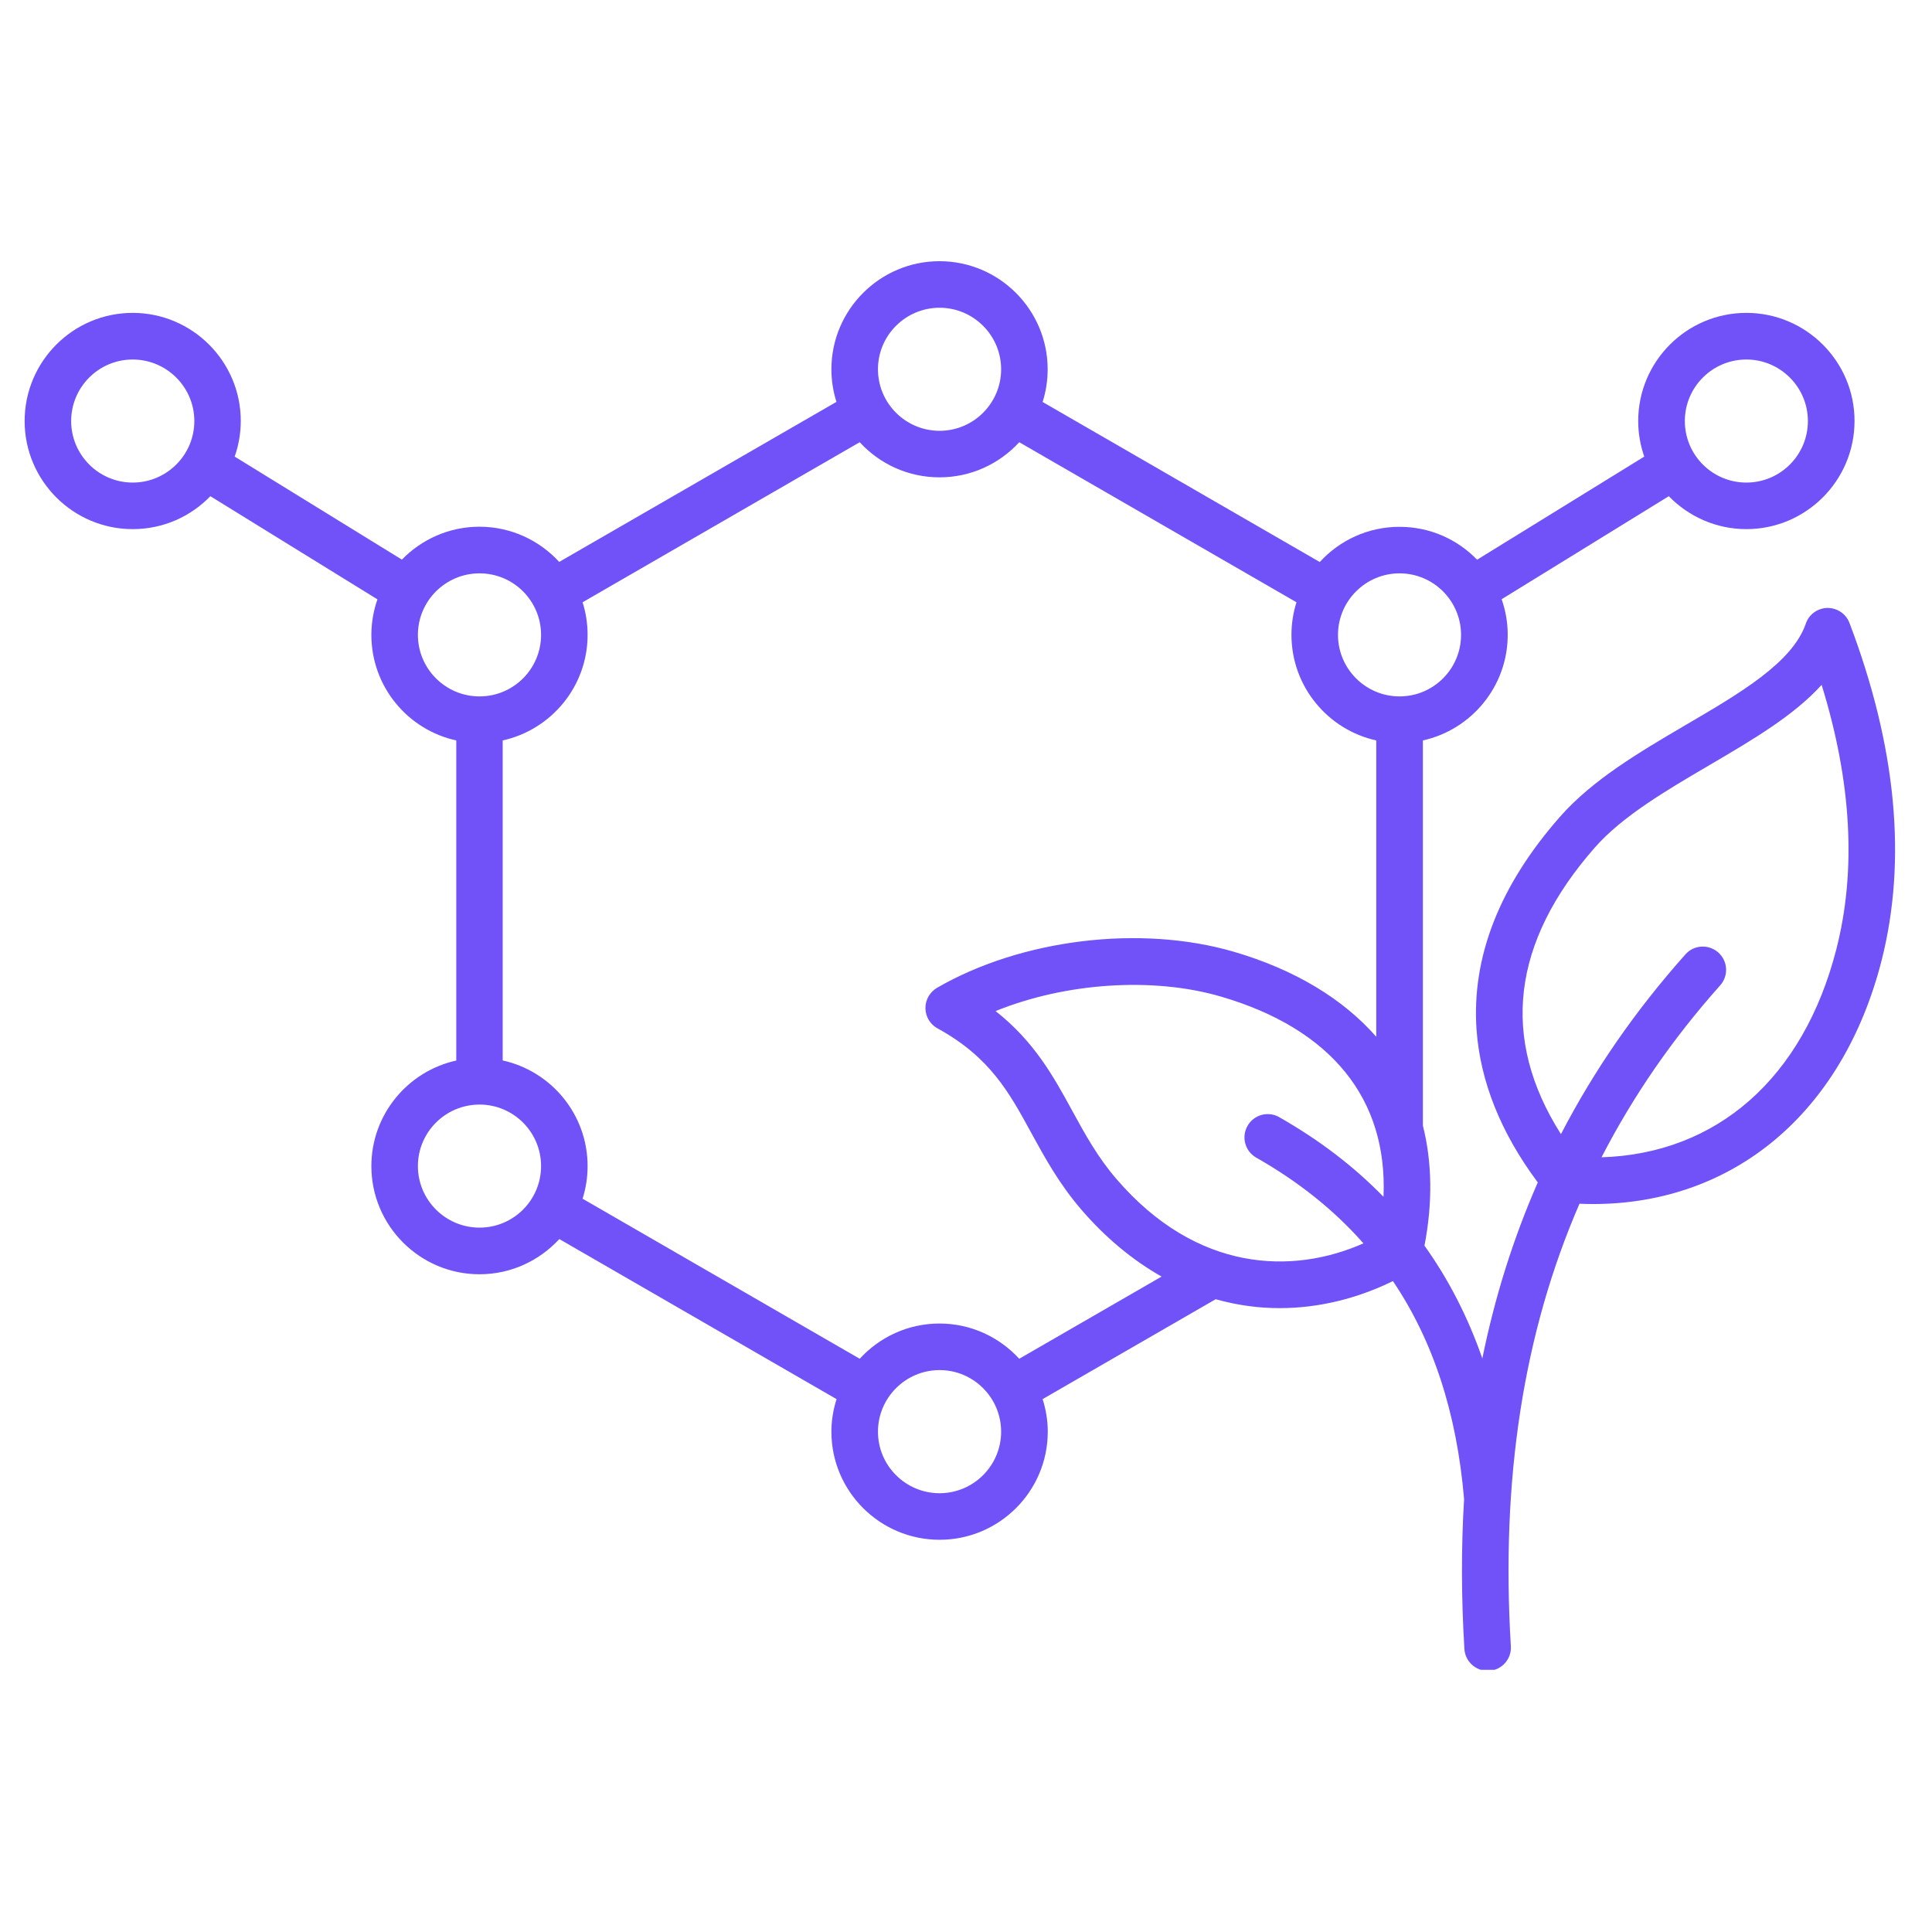 <svg version="1.0" preserveAspectRatio="xMidYMid meet" height="96" viewBox="0 0 72 72" zoomAndPan="magnify" width="96" xmlns:xlink="http://www.w3.org/1999/xlink" xmlns="http://www.w3.org/2000/svg"><defs><clipPath id="a3dd48ac9d"><path clip-rule="nonzero" d="M 0.918 9.73 L 71 9.73 L 71 62.23 L 0.918 62.23 Z M 0.918 9.73"></path></clipPath></defs><g clip-path="url(#a3dd48ac9d)"><path fill-rule="nonzero" fill-opacity="1" d="M 68.926 23.219 C 68.797 22.875 68.473 22.656 68.102 22.656 C 67.738 22.664 67.414 22.895 67.297 23.242 C 66.797 24.691 64.863 25.824 62.812 27.023 C 61.109 28.023 59.348 29.059 58.137 30.438 C 55.879 33.004 54.836 35.676 55.027 38.383 C 55.168 40.312 55.934 42.223 57.309 44.066 C 56.398 46.141 55.711 48.324 55.242 50.625 C 54.707 49.086 53.988 47.684 53.086 46.422 C 53.395 44.82 53.371 43.312 53.027 41.949 L 53.027 27.594 C 54.832 27.195 56.188 25.582 56.188 23.66 C 56.188 23.195 56.109 22.75 55.961 22.332 L 62.191 18.492 C 62.926 19.246 63.949 19.719 65.082 19.719 C 67.305 19.719 69.113 17.91 69.113 15.688 C 69.113 13.469 67.305 11.66 65.082 11.66 C 62.859 11.66 61.051 13.469 61.051 15.691 C 61.051 16.156 61.133 16.602 61.277 17.016 L 55.047 20.859 C 54.316 20.102 53.293 19.633 52.156 19.633 C 50.98 19.633 49.922 20.137 49.184 20.945 L 38.855 14.98 C 38.977 14.598 39.043 14.188 39.043 13.762 C 39.043 11.543 37.234 9.734 35.012 9.734 C 32.793 9.734 30.984 11.543 30.984 13.762 C 30.984 14.188 31.051 14.594 31.172 14.977 L 20.84 20.941 C 20.102 20.137 19.043 19.629 17.867 19.629 C 16.734 19.629 15.711 20.102 14.977 20.855 L 8.746 17.016 C 8.891 16.602 8.973 16.152 8.973 15.688 C 8.973 13.469 7.164 11.66 4.945 11.66 C 2.723 11.66 0.918 13.469 0.918 15.691 C 0.918 17.914 2.727 19.719 4.945 19.719 C 6.082 19.719 7.105 19.25 7.84 18.492 L 14.066 22.336 C 13.922 22.75 13.84 23.195 13.84 23.66 C 13.84 25.586 15.195 27.199 17.004 27.594 L 17.004 39.523 C 15.195 39.922 13.84 41.535 13.84 43.457 C 13.84 45.68 15.648 47.488 17.871 47.488 C 19.047 47.488 20.105 46.98 20.844 46.176 L 31.176 52.141 C 31.055 52.523 30.984 52.934 30.984 53.355 C 30.984 55.578 32.793 57.383 35.016 57.383 C 37.238 57.383 39.047 55.578 39.047 53.355 C 39.047 52.93 38.977 52.523 38.855 52.141 L 45.305 48.418 C 45.719 48.535 46.137 48.621 46.559 48.676 C 46.934 48.727 47.312 48.75 47.691 48.75 C 49.121 48.75 50.57 48.402 51.91 47.742 C 53.41 49.965 54.289 52.656 54.562 55.867 C 54.562 55.867 54.562 55.867 54.562 55.871 C 54.453 57.664 54.457 59.523 54.574 61.453 C 54.602 61.91 54.984 62.266 55.438 62.266 C 55.457 62.266 55.477 62.266 55.492 62.266 C 55.973 62.238 56.336 61.824 56.305 61.348 C 55.93 55.137 56.77 49.68 58.863 44.859 C 59.031 44.867 59.199 44.871 59.363 44.871 C 64.594 44.871 68.664 41.484 70.117 35.812 C 71.074 32.066 70.676 27.828 68.926 23.219 Z M 65.082 13.398 C 66.344 13.398 67.375 14.426 67.375 15.691 C 67.375 16.957 66.348 17.984 65.082 17.984 C 63.816 17.984 62.789 16.957 62.789 15.691 C 62.789 14.426 63.816 13.398 65.082 13.398 Z M 4.945 17.984 C 3.684 17.984 2.652 16.957 2.652 15.691 C 2.652 14.426 3.68 13.398 4.945 13.398 C 6.211 13.398 7.242 14.426 7.242 15.691 C 7.242 16.957 6.211 17.984 4.945 17.984 Z M 52.156 21.367 C 53.422 21.367 54.449 22.395 54.449 23.66 C 54.449 24.926 53.422 25.953 52.156 25.953 C 50.895 25.953 49.863 24.926 49.863 23.66 C 49.863 22.395 50.895 21.367 52.156 21.367 Z M 35.016 11.469 C 36.277 11.469 37.309 12.496 37.309 13.762 C 37.309 15.027 36.281 16.055 35.016 16.055 C 33.75 16.055 32.719 15.027 32.719 13.762 C 32.719 12.496 33.75 11.469 35.016 11.469 Z M 15.574 23.66 C 15.574 22.395 16.605 21.367 17.871 21.367 C 19.137 21.367 20.164 22.395 20.164 23.66 C 20.164 24.926 19.137 25.953 17.871 25.953 C 16.605 25.953 15.574 24.926 15.574 23.66 Z M 17.871 45.75 C 16.605 45.75 15.574 44.723 15.574 43.457 C 15.574 42.191 16.605 41.164 17.871 41.164 C 19.137 41.164 20.164 42.191 20.164 43.457 C 20.164 44.723 19.137 45.75 17.871 45.75 Z M 35.016 55.648 C 33.75 55.648 32.719 54.621 32.719 53.355 C 32.719 52.09 33.75 51.059 35.016 51.059 C 36.281 51.059 37.309 52.09 37.309 53.355 C 37.309 54.621 36.277 55.648 35.016 55.648 Z M 37.984 50.637 C 37.246 49.832 36.188 49.324 35.012 49.324 C 33.836 49.324 32.777 49.832 32.039 50.637 L 21.711 44.672 C 21.832 44.289 21.898 43.879 21.898 43.457 C 21.898 41.531 20.543 39.918 18.734 39.52 L 18.734 27.594 C 20.543 27.195 21.898 25.582 21.898 23.66 C 21.898 23.234 21.832 22.828 21.711 22.445 L 32.039 16.48 C 32.777 17.285 33.836 17.789 35.012 17.789 C 36.188 17.789 37.246 17.285 37.984 16.48 L 48.316 22.445 C 48.195 22.828 48.129 23.234 48.129 23.66 C 48.129 25.582 49.484 27.195 51.289 27.594 L 51.289 38.637 C 50.039 37.211 48.227 36.125 45.98 35.469 C 42.504 34.453 38.062 34.996 34.922 36.812 C 34.652 36.969 34.484 37.262 34.488 37.574 C 34.492 37.887 34.664 38.176 34.938 38.324 C 36.891 39.395 37.609 40.707 38.438 42.23 C 38.945 43.156 39.469 44.113 40.297 45.078 C 41.199 46.125 42.211 46.965 43.289 47.574 Z M 41.613 43.945 C 40.902 43.121 40.445 42.281 39.961 41.398 C 39.266 40.125 38.551 38.82 37.102 37.68 C 39.688 36.629 42.945 36.395 45.492 37.137 C 49.617 38.34 51.719 40.957 51.559 44.602 C 50.453 43.465 49.156 42.477 47.672 41.633 C 47.258 41.395 46.727 41.543 46.492 41.957 C 46.254 42.375 46.398 42.902 46.816 43.141 C 48.391 44.035 49.719 45.098 50.812 46.336 C 48.168 47.508 44.602 47.414 41.613 43.945 Z M 68.434 35.379 C 67.203 40.18 63.98 42.996 59.684 43.129 C 60.859 40.848 62.328 38.715 64.105 36.723 C 64.426 36.363 64.395 35.816 64.035 35.496 C 63.68 35.18 63.129 35.207 62.812 35.566 C 60.949 37.656 59.406 39.887 58.172 42.266 C 55.91 38.707 56.332 35.117 59.438 31.582 C 60.465 30.414 62.105 29.453 63.691 28.523 C 65.301 27.578 66.848 26.672 67.887 25.523 C 69.004 29.133 69.188 32.441 68.434 35.379 Z M 68.434 35.379" fill="#7151f8"></path></g></svg>